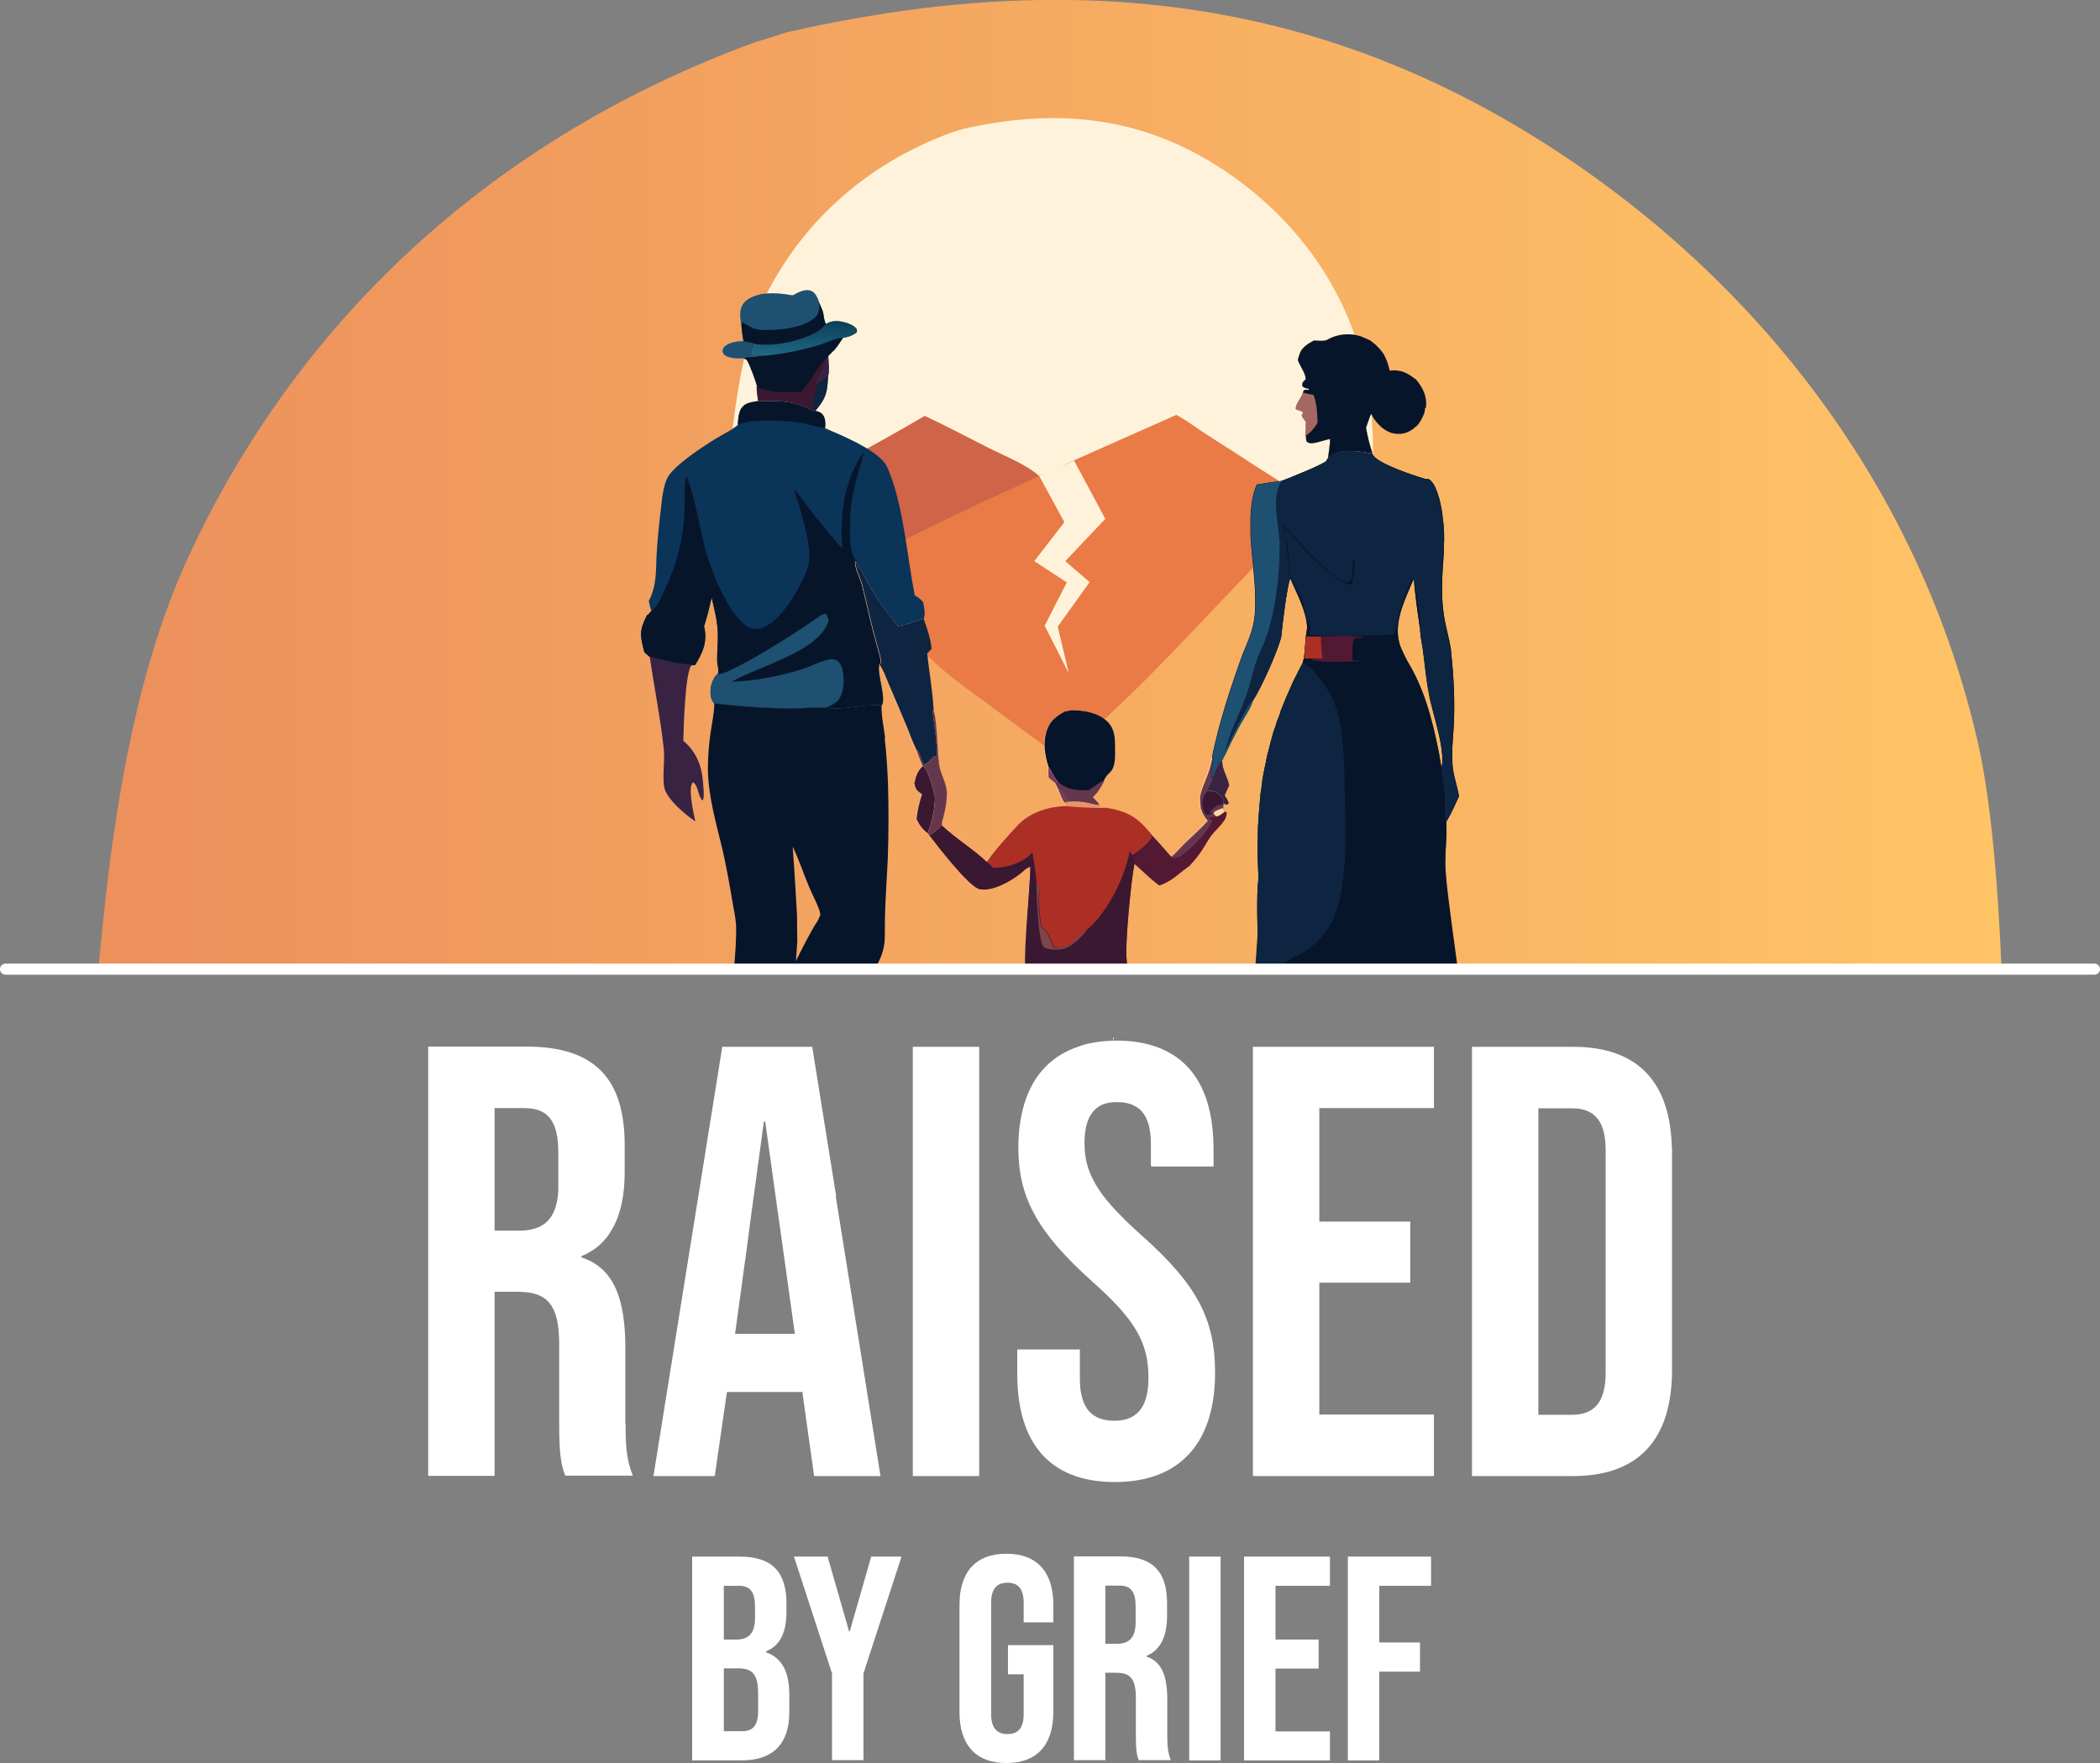<svg xmlns="http://www.w3.org/2000/svg" xmlns:xlink="http://www.w3.org/1999/xlink" id="Layer_2" data-name="Layer 2" viewBox="0 0 94.9 79.68"><rect x="0" y="0" width="94.9" height="79.68" fill="#808080" stroke="none"/><defs><style>      .cls-1 {        fill: url(#linear-gradient-12);      }      .cls-1, .cls-2, .cls-3, .cls-4, .cls-5, .cls-6, .cls-7, .cls-8, .cls-9, .cls-10, .cls-11, .cls-12, .cls-13, .cls-14, .cls-15, .cls-16, .cls-17, .cls-18, .cls-19, .cls-20, .cls-21, .cls-22, .cls-23, .cls-24, .cls-25, .cls-26, .cls-27, .cls-28, .cls-29, .cls-30, .cls-31 {        stroke-width: 0px;      }      .cls-32 {        fill: none;        stroke: #fff;        stroke-linecap: round;        stroke-width: .5px;      }      .cls-2 {        fill: #a46762;      }      .cls-3 {        fill: #ea7a46;      }      .cls-4 {        fill: url(#linear-gradient);      }      .cls-5 {        fill: url(#linear-gradient-6);      }      .cls-6 {        fill: #07152b;      }      .cls-7 {        fill: #0b3459;      }      .cls-8 {        fill: url(#linear-gradient-11);      }      .cls-9 {        fill: #3a1832;      }      .cls-10 {        fill: #cf6448;      }      .cls-11 {        fill: url(#linear-gradient-5);      }      .cls-12 {        fill: #fef3da;      }      .cls-13 {        fill: #3a2243;      }      .cls-14 {        fill: #0e2541;      }      .cls-15 {        fill: #fff;      }      .cls-16 {        fill: #531832;      }      .cls-17 {        fill: #ac2f25;      }      .cls-18 {        fill: url(#linear-gradient-2);      }      .cls-19 {        fill: #64374e;      }      .cls-20 {        fill: url(#linear-gradient-7);      }      .cls-21 {        fill: url(#linear-gradient-3);      }      .cls-22 {        fill: url(#linear-gradient-9);      }      .cls-23 {        fill: #733b60;      }      .cls-24 {        fill: #e5956b;      }      .cls-25 {        fill: #fcd7a1;      }      .cls-26 {        fill: url(#linear-gradient-8);      }      .cls-27 {        fill: #f1b280;      }      .cls-28 {        fill: #1e5072;      }      .cls-29 {        fill: url(#linear-gradient-10);      }      .cls-30 {        fill: url(#linear-gradient-4);      }      .cls-31 {        fill: #804548;      }    </style><linearGradient id="linear-gradient" x1="4.45" y1="21.9" x2="90.44" y2="21.9" gradientUnits="userSpaceOnUse"><stop offset="0" stop-color="#ec905c"></stop><stop offset="1" stop-color="#ffc466"></stop></linearGradient><linearGradient id="linear-gradient-2" x1="92.35" y1="271.65" x2="92.3" y2="270.38" gradientTransform="translate(-83.65 367.61) scale(1.3 -1.3)" gradientUnits="userSpaceOnUse"><stop offset="0" stop-color="#0d3f58"></stop><stop offset="1" stop-color="#1d6883"></stop></linearGradient><linearGradient id="linear-gradient-3" x1="34.73" y1="15.9" x2="35.94" y2="12.99" gradientUnits="userSpaceOnUse"><stop offset="0" stop-color="#8f3a46"></stop><stop offset="1" stop-color="#ffa059"></stop></linearGradient><linearGradient id="linear-gradient-4" x1="49.01" y1="36.38" x2="48.72" y2="32.68" gradientUnits="userSpaceOnUse"><stop offset="0" stop-color="#ef9b6b"></stop><stop offset="1" stop-color="#fecf98"></stop></linearGradient><linearGradient id="linear-gradient-5" x1="53.45" y1="39.88" x2="53.08" y2="35.11" xlink:href="#linear-gradient-4"></linearGradient><linearGradient id="linear-gradient-6" x1="42.1" y1="37.58" x2="41.4" y2="34.72" gradientUnits="userSpaceOnUse"><stop offset="0" stop-color="#ffbd84"></stop><stop offset="1" stop-color="#ffe0af"></stop></linearGradient><linearGradient id="linear-gradient-7" x1="40.8" y1="35.96" x2="40.65" y2="25.46" gradientUnits="userSpaceOnUse"><stop offset="0" stop-color="#f4a16f"></stop><stop offset="1" stop-color="#ffd297"></stop></linearGradient><linearGradient id="linear-gradient-8" x1="47.59" y1="35.29" x2="47.58" y2="34.66" xlink:href="#linear-gradient-7"></linearGradient><linearGradient id="linear-gradient-9" x1="61.49" y1="20.74" x2="61.47" y2="17.47" gradientUnits="userSpaceOnUse"><stop offset="0" stop-color="#7a3f45"></stop><stop offset="1" stop-color="#d5674e"></stop></linearGradient><linearGradient id="linear-gradient-10" x1="62.24" y1="20.11" x2="60.67" y2="16.71" gradientUnits="userSpaceOnUse"><stop offset="0" stop-color="#da6748"></stop><stop offset="1" stop-color="#ffaf58"></stop></linearGradient><linearGradient id="linear-gradient-11" x1="66.49" y1="32.75" x2="60.55" y2="32.19" gradientUnits="userSpaceOnUse"><stop offset="0" stop-color="#071a36"></stop><stop offset="1" stop-color="#123f68"></stop></linearGradient><linearGradient id="linear-gradient-12" x1="55.83" y1="35.93" x2="54.74" y2="34.94" gradientUnits="userSpaceOnUse"><stop offset="0" stop-color="#e99a61"></stop><stop offset="1" stop-color="#ffd3a2"></stop></linearGradient></defs><g id="Layer_3" data-name="Layer 3"><g><g><path class="cls-15" d="M34.62,74.66v-.03c.64-.26.92-.85.92-1.8v-.36c0-1.42-.64-2.12-2.11-2.12h-2.15v9.21h2.24c1.42,0,2.15-.76,2.15-2.18v-.79c0-.97-.29-1.65-1.06-1.92ZM32.71,71.67h.69c.5,0,.72.28.72.94v.52c0,.73-.33.97-.85.97h-.56v-2.43ZM34.26,77.33c0,.69-.26.91-.73.91h-.82v-2.84h.64c.65,0,.91.27.91,1.12v.8Z"></path><path class="cls-15" d="M39.37,70.35l-.97,3.38h-.03l-.97-3.38h-1.52l1.72,5.28v3.92h1.42v-3.92l1.72-5.28h-1.38Z"></path><path class="cls-15" d="M47.6,73.32v-.79c0-1.47-.72-2.31-2.12-2.31s-2.12.84-2.12,2.31v4.84c0,1.47.72,2.31,2.12,2.31s2.12-.84,2.12-2.31v-3.02h-2.05v1.32h.71v1.8c0,.66-.28.9-.73.9s-.74-.24-.74-.9v-5.03c0-.66.28-.91.74-.91s.73.25.73.91v.88h1.34Z"></path><path class="cls-15" d="M52.75,78.43v-1.61c0-1.04-.23-1.72-.94-1.95v-.03c.63-.27.93-.87.93-1.82v-.56c0-1.42-.64-2.12-2.11-2.12h-2.1v9.21h1.42v-3.95h.49c.65,0,.89.28.89,1.14v1.68c0,.75.05.9.13,1.13h1.45c-.14-.34-.16-.67-.16-1.12ZM51.32,73.32c0,.73-.33.97-.85.97h-.52v-2.63h.65c.5,0,.72.28.72.94v.72Z"></path><path class="cls-15" d="M53.74,70.35v9.21h1.42v-9.21h-1.42Z"></path><path class="cls-15" d="M60.1,71.67v-1.32h-3.88v9.21h3.88v-1.31h-2.46v-2.84h1.95v-1.31h-1.95v-2.43h2.46Z"></path><path class="cls-15" d="M64.67,71.67v-1.32h-3.76v9.21h1.42v-4.01h1.84v-1.32h-1.84v-2.56h2.34Z"></path></g><g><path class="cls-15" d="M50.33,46.91s0,.06,0,.09l-.04-.09s.03,0,.05,0Z"></path><path class="cls-15" d="M61.11,52.04v-.02s0,.04,0,.04h.02v-.02Z"></path><path class="cls-15" d="M28.26,64.34v-3.4c0-2.19-.49-3.63-1.98-4.11v-.06c.63-.26,1.11-.69,1.41-1.27.37-.65.54-1.51.54-2.55v-1.19c0-2.99-1.33-4.46-4.44-4.46h-4.44v19.4h3v-8.32h1.03c1.36,0,1.89.58,1.89,2.38v3.54c0,1.58.1,1.89.27,2.39h3.06c-.3-.72-.33-1.42-.33-2.36ZM25.23,53.57c0,.08,0,.15,0,.23-.07,1.37-.73,1.82-1.79,1.82h-1.09v-5.54h1.36c1.06,0,1.52.61,1.52,1.99v1.5Z"></path><path class="cls-15" d="M37.79,54.08l-1.07-6.67-.02-.1h-4.06l-1.6,9.98-1.51,9.42h2.77l.55-3.8h3.4v-.06l.54,3.86h3l-2.02-12.63ZM33.22,60.27l.58-4.24.15-1.15.57-4.19h.06l.58,4.17.07.48.69,4.94h-2.7Z"></path><rect class="cls-15" x="41.25" y="47.31" width="3" height="19.4"></rect><path class="cls-15" d="M54.91,62.04c0,3.16-1.58,4.94-4.53,4.94s-4.41-1.77-4.41-4.88v-1.11h2.83v1.33c0,1.38.6,1.89,1.55,1.89s1.55-.51,1.55-1.94c0-1.6-.6-2.63-2.56-4.37-2.51-2.25-3.32-3.83-3.32-6.04,0-.63.07-1.2.2-1.72.35-1.41,1.19-2.39,2.49-2.83.08-.03.16-.06.25-.09.46-.12.97-.19,1.53-.19.67,0,1.25.1,1.76.28.07.02.14.05.21.08,1.59.66,2.38,2.23,2.38,4.53v.8h-2.81v-.02s-.02-.02-.02-.02v-.96c0-.97-.27-1.52-.76-1.75-.21-.11-.46-.16-.74-.16h-.03s-.04,0-.06,0c-.52,0-.91.2-1.15.61-.17.3-.26.7-.26,1.24,0,.67.14,1.25.5,1.86.28.49.7.99,1.28,1.56.06.07.11.12.18.18l.02.02c.19.18.4.37.62.57,2.51,2.24,3.3,3.79,3.3,6.2Z"></path><path class="cls-15" d="M50.33,46.91s0,.06,0,.09l-.04-.09s.03,0,.05,0Z"></path><polygon class="cls-15" points="51.73 49.55 51.72 49.55 51.72 49.52 51.73 49.53 51.73 49.55"></polygon><polygon class="cls-15" points="59.62 50.08 59.62 55.21 63.73 55.21 63.73 57.97 59.62 57.97 59.62 63.93 64.8 63.93 64.8 66.71 56.62 66.71 56.62 47.31 64.8 47.31 64.8 50.08 59.62 50.08"></polygon><path class="cls-15" d="M75.55,51.86c-.07-2.95-1.53-4.55-4.46-4.55h-4.57v19.4h4.57c3,0,4.47-1.7,4.47-4.8v-9.8c0-.08,0-.16,0-.24ZM72.56,62.05c0,1.38-.57,1.89-1.52,1.89h-1.52v-13.85h1.52c.65,0,1.11.23,1.35.81.11.28.17.63.17,1.07v10.09Z"></path></g><g><g><g><path class="cls-4" d="M90.44,43.8H4.45c.54-6.11,1.49-13.09,4.09-18.69C13.68,14.05,22.68,6.1,34.09,1.92c.5-.15,1.01-.31,1.5-.47,12.17-2.76,23.32-1.85,34.09,4.95,9.88,6.25,17.16,15.83,19.73,27.29.58,2.61.89,6.45,1.04,10.11Z"></path><path class="cls-12" d="M33.55,21.2l26.1,1.66c-.34.17,1.28-.85,1.57-1.08.23-.16.61-.42.83-.57.02-1.54-.04-2.99-.38-4.5-.87-3.87-3.33-7.1-6.66-9.21-3.63-2.3-7.4-2.6-11.5-1.67-.17.05-.34.11-.51.16-3.85,1.41-6.88,4.09-8.62,7.83-.88,1.9-1.27,5.24-1.46,7.31"></path><path class="cls-12" d="M59.65,22.86c-1.34-.8-2.66-1.62-3.95-2.48-.49-.31-.98-.62-1.46-.94-.35-.23-.69-.49-1.06-.68l-4.46,1.98c-.48.21-1.29.65-1.75.77-.89.44-1.8.83-2.7,1.25-1.26.59-2.52,1.22-3.77,1.83-.57.28-1.41.56-1.89.95-.31-.41-.69-.75-1.09-1.06-.39-.31-2.46-1.67-2.57-1.88-.22-.08-1.86-1.3-2.01-1.47"></path><path class="cls-3" d="M53.17,18.76c.37.19.72.45,1.06.68.48.32.97.63,1.46.94,1.3.86,2.62,1.68,3.95,2.48-1.47,1.1-2.43,2.21-3.68,3.5-2.61,2.7-5.1,5.52-8.06,7.85-1.07-.76-2.11-1.55-3.16-2.32-.96-.71-1.96-1.39-2.8-2.24-1.05-1.04-2.6-2.87-3.35-4.12.48-.39,1.33-.67,1.89-.95,1.26-.61,2.51-1.24,3.77-1.83.9-.42,1.81-.81,2.7-1.25.46-.12,1.27-.56,1.75-.77l4.46-1.98Z"></path><path class="cls-10" d="M41.78,18.79c1,.47,1.98.99,2.97,1.49.72.36,1.61.7,2.21,1.23-.89.44-1.8.83-2.7,1.25-1.26.59-2.52,1.22-3.77,1.83-.57.28-1.41.56-1.89.95-.31-.41-.69-.75-1.09-1.06-.39-.31-2.46-1.67-2.57-1.88,2.27-1.29,4.6-2.47,6.84-3.8Z"></path></g><polyline class="cls-12" points="46.96 21.51 48.1 23.6 46.74 25.36 48.21 26.32 47.21 28.28 48.3 30.43 47.8 28.32 49.24 26.31 48.14 25.36 49.95 23.45 48.54 20.82"></polyline></g><g><path class="cls-27" d="M31.29,35.38c-.2.28.06,1.39.13,1.75-.06-.04-.1-.09-.16-.12-.41-.31-.99-.8-1.2-1.28-.16-.41-.01-1.34-.06-1.84-.15-1.42-.44-2.83-.64-4.23.66.15,1.39.35,2.06.38l-.18.04c-.28.34-.35,2.9-.36,3.4.54.45.82,1.07.88,1.77.01.19.1.79-.01.93-.22-.19-.18-.69-.44-.83,0,.01-.01.01-.01.03Z"></path><path class="cls-13" d="M31.29,35.38c-.2.28.06,1.39.13,1.75-.06-.04-.1-.09-.16-.12-.41-.31-.99-.8-1.2-1.28-.16-.41-.01-1.34-.06-1.84-.15-1.42-.44-2.83-.64-4.23.66.15,1.39.35,2.06.38l-.18.04c-.28.34-.35,2.9-.36,3.4.54.45.82,1.07.88,1.77.01.19.1.79-.01.93-.22-.19-.18-.69-.44-.83,0,.01-.01.01-.01.03Z"></path><path class="cls-7" d="M41.74,27.97c-.38.12-.76.26-1.15.34-.42-.51-.85-1.05-1.18-1.63-.19-.31-.32-.66-.53-.95-.01-.01-.03-.01-.03-.03-.09-.09-.1-.25-.19-.34-.03.28.2.71.29,1.01.19.73.34,1.46.53,2.19.09.35.2.7.29,1.07.03.12.07.26.03.36l-.06.04c-.12.39.34,1.58.1,1.84-.77-.06-1.72.23-2.51.12-.35-.04-1.14.03-1.55.03-1.17-.01-2.33-.09-3.5-.23-.04-.06-.04-.04-.07-.09-.13-.26-.12-.55-.03-.83.04-.13.15-.35.26-.41.07-.22-.03-.36-.03-.58-.01-.41.04-.83.03-1.24-.01-.55-.16-1.11-.28-1.63-.1.42-.2.86-.34,1.28v.03c.16.67-.06,1.18-.41,1.74-.67-.03-1.4-.23-2.06-.38l-.23-.2c-.19-.74-.25-.96.12-1.68.07-.01.16-.15.2-.2-.06-.13-.09-.29-.12-.44.35-.67.32-1.31.35-2.06.04-.76.13-1.55.22-2.31.04-.39.1-.85.28-1.21.28-.54,1.65-1.44,2.22-1.78.31-.19.66-.35.92-.57.01,0,.03-.01.03-.01.01-.25.03-.6.19-.8.18-.22.47-.23.73-.28.99-.01,1.58-.03,2.47.45.04,0,.07,0,.1-.01.15.04.26.07.35.19.12.15.12.41.1.58.79.34,2.12.89,2.66,1.52.1.13.18.28.23.42.66,1.61.83,3.91,1.17,5.62.16.09.26.16.38.31.03.23.13.55.01.77Z"></path><path class="cls-6" d="M37.29,19.33c-.12.06-.89-.19-1.07-.22-.64-.1-2.29-.2-2.87.09.01-.25.03-.6.19-.8.18-.22.47-.23.73-.28.99-.01,1.58-.03,2.47.45.04,0,.07,0,.1-.01.15.04.26.07.35.19.12.15.12.41.1.58Z"></path><path class="cls-6" d="M39.84,31.87c-.77-.06-1.72.23-2.51.12-.35-.04-1.14.03-1.55.03-1.17-.01-2.33-.09-3.5-.23-.04-.06-.04-.04-.07-.09-.13-.26-.12-.55-.03-.83.04-.13.15-.35.26-.41.07-.22-.03-.36-.03-.58-.01-.41.04-.83.03-1.24-.01-.55-.16-1.11-.28-1.63-.1.42-.2.86-.34,1.28v.03c.16.67-.06,1.18-.41,1.74-.67-.03-1.4-.23-2.06-.38l-.23-.2c-.19-.74-.25-.96.12-1.68.07-.01.16-.15.2-.2.01,0,.03-.01.03-.01.26-.18.44-.66.57-.93.6-1.3.86-2.39.9-3.82.01-.41-.04-.92.07-1.31.25.36.7,2.64.85,3.25.23.93,1.08,3.06,1.93,3.55.19.1.41.12.61.06.74-.23,1.42-1.3,1.75-1.94.19-.34.36-.71.41-1.09.1-.88-.42-2.41-.69-3.27.25.26.45.58.69.88.31.41.64.82.98,1.21.16.2.34.44.53.61,0-.04-.01-.07-.01-.1-.13-1.39.12-3.14.99-4.28-.28,1.07-.54,1.74-.63,2.87.01.55-.07,1.18.1,1.72.09.26.26.5.35.76-.01-.01-.03-.01-.03-.03-.09-.09-.1-.25-.19-.34-.03.28.2.71.29,1.01.19.73.34,1.46.53,2.19.09.35.2.7.29,1.07.03.12.07.26.03.36l-.06.04c-.12.39.34,1.58.1,1.84Z"></path><path class="cls-28" d="M38.13,30.76c-.01.32-.07.71-.31.95-.15.12-.32.19-.5.28-.35-.04-1.14.03-1.55.03-1.17-.01-2.33-.09-3.5-.23-.04-.06-.04-.04-.07-.09-.13-.26-.12-.55-.03-.83.04-.13.15-.35.26-.41.23.06,1.05-.41,1.3-.54,1.05-.58,2.04-1.2,3.02-1.87.16-.1.38-.31.57-.31.07.09.1.2.13.32-.28.82-1.23,1.31-1.96,1.66-.8.39-1.65.67-2.44,1.09h.04c1.04-.03,2.17-.26,3.17-.57.41-.13.8-.36,1.23-.44.16-.03.29,0,.41.12.2.2.22.57.22.83Z"></path><path class="cls-7" d="M38.69,15.03c-.15.12-.41.22-.58.22-.13.19-.25.39-.39.55-.1.1-.2.19-.29.29.01.28.06.67-.01.92-.03.73-.09.98-.57,1.55-.03.01-.06.01-.1.01-.89-.48-1.47-.47-2.47-.45-.04-.22-.07-.44-.07-.67-.07-.25-.31-.92-.44-1.14-.06-.1-.12-.09-.22-.12-.19.03-.6-.01-.76-.12-.09-.06-.12-.12-.13-.22.01-.06.03-.1.06-.15.22-.25.6-.26.89-.29.17.04.36.07.54.13.66.09,1.42-.03,2.03-.23.34-.1.98-.35,1.15-.67.26-.16.54-.16.85-.07.19.04.39.13.53.29q.03.09,0,.16Z"></path><path class="cls-25" d="M38.69,15.03c-.15.12-.41.22-.58.22-.13.19-.25.39-.39.55-.1.1-.2.19-.29.29.01.28.06.67-.01.92-.03.73-.09.98-.57,1.55-.03.01-.06.01-.1.01-.89-.48-1.47-.47-2.47-.45-.04-.22-.07-.44-.07-.67-.07-.25-.31-.92-.44-1.14-.06-.1-.12-.09-.22-.12-.19.03-.6-.01-.76-.12-.09-.06-.12-.12-.13-.22.01-.06.03-.1.06-.15.22-.25.6-.26.89-.29.17.04.36.07.54.13.66.09,1.42-.03,2.03-.23.34-.1.98-.35,1.15-.67.26-.16.54-.16.85-.07.19.04.39.13.53.29q.03.09,0,.16Z"></path><path class="cls-28" d="M34.27,16.09c-.22.04-.54.01-.73.1-.19.03-.6-.01-.76-.12-.09-.06-.12-.12-.13-.22.01-.06.03-.1.06-.15.22-.25.6-.26.89-.29.17.04.36.07.54.13-.07.16-.17.32-.15.5.09.04.17.04.28.04Z"></path><path class="cls-6" d="M38.69,15.03c-.15.12-.41.22-.58.22-.13.19-.25.39-.39.55-.1.1-.2.19-.29.29.01.28.06.67-.01.92-.03.73-.09.98-.57,1.55-.03.01-.06.01-.1.01-.89-.48-1.47-.47-2.47-.45-.04-.22-.07-.44-.07-.67-.07-.25-.31-.92-.44-1.14-.06-.1-.12-.09-.22-.12.19-.09.51-.06.73-.1-.1,0-.19,0-.28-.04-.03-.18.07-.34.15-.5.66.09,1.42-.03,2.03-.23.34-.1.98-.35,1.15-.67.26-.16.54-.16.85-.07.19.04.39.13.53.29q.03.09,0,.16Z"></path><path class="cls-18" d="M37.31,14.65c.27-.16.55-.16.85-.08.2.05.4.14.54.3.02.09.03.08-.01.17-.14.11-.4.21-.58.22-.38.02-.85.27-1.22.37-.81.23-1.78.43-2.62.46-.1,0-.18,0-.27-.05-.04-.16.07-.33.14-.49.65.08,1.41-.04,2.04-.24.32-.1.98-.34,1.15-.67Z"></path><path class="cls-9" d="M37.4,17.01c-.03.73-.09.98-.57,1.55-.03.01-.06.01-.1.01-.89-.48-1.47-.47-2.47-.45-.04-.22-.07-.44-.07-.67l.04.06c.63.26,1.28.22,1.96.2.47-.44.67-1.05,1.12-1.49l.1-.13c.01.28.06.67-.01.92Z"></path><path class="cls-13" d="M37.31,16.23l.11-.13c0,.27.06.66-.02.91-.17.11-.33.24-.49.36-.01-.44.4-.75.4-1.14Z"></path><path class="cls-14" d="M36.91,17.37c.16-.12.32-.25.49-.36-.03.73-.08.98-.56,1.55-.03,0-.07,0-.1,0-.02-.37.12-.82.18-1.2Z"></path><path class="cls-21" d="M37.2,14.17c.03.16.04.34.12.48-.18.32-.82.57-1.15.67-.61.2-1.37.32-2.03.23-.17-.06-.36-.09-.54-.13-.04-.22-.07-.44-.09-.67-.04-.31-.12-.67.04-.96.18-.31.53-.41.85-.5.5-.06.93-.03,1.42.06.23-.12.51-.29.79-.22.13.04.23.13.29.26.06.09.09.2.13.31.06.15.15.31.18.47Z"></path><path class="cls-28" d="M37.32,14.65c-.18.32-.82.57-1.15.67-.61.2-1.37.32-2.03.23-.17-.06-.36-.09-.54-.13-.04-.22-.07-.44-.09-.67-.04-.31-.12-.67.04-.96.18-.31.53-.41.85-.5.5-.06.93-.03,1.42.06.23-.12.51-.29.79-.22.13.04.23.13.29.26.06.09.09.2.13.31.06.15.15.31.18.47s.04.34.12.48Z"></path><path class="cls-6" d="M37.32,14.65c-.18.32-.82.57-1.15.67-.61.2-1.37.32-2.03.23-.17-.06-.36-.09-.54-.13-.04-.22-.07-.44-.09-.67,0-.07.01-.13.04-.19.31.19.51.34.88.35.69.03,1.9-.07,2.42-.58.19-.18.17-.38.17-.63.06.15.15.31.18.47s.04.34.12.48Z"></path><path class="cls-6" d="M40,33.34c-.06-.47-.18-.99-.16-1.47-.77-.06-1.72.23-2.51.12-.35-.04-1.14.03-1.55.03-1.17-.01-2.33-.09-3.5-.23v.04c-.01.41-.1.82-.16,1.23-.09.58-.13,1.15-.13,1.75.03,1.25.38,2.41.67,3.63.17.76.31,1.53.44,2.31.06.34.13.67.16,1.01.03.69-.04,1.37-.09,2.06h6.36c.19-.35.36-.71.42-1.08.06-.35.03-.74.04-1.09.01-.95.09-1.91.13-2.86.04-1.12.04-2.25.01-3.37-.03-.69-.07-1.37-.15-2.06ZM37.04,41.41s-.03.07-.04.12c-.06.1-.13.22-.2.32-.29.51-.57,1.04-.83,1.58l.06-.89c-.01-.38-.01-.76-.01-1.14-.06-1.05-.12-2.1-.2-3.14.28.57.48,1.2.73,1.79.15.36.35.73.48,1.09.01.07.06.18.03.26Z"></path><polygon class="cls-25" points="59.12 17.65 59.12 17.64 59.13 17.64 59.12 17.65"></polygon><path class="cls-25" d="M55.44,36.72c-.01.13-.04.25-.12.36-.15.23-.39.44-.57.66-.16.22-.28.45-.44.69-.16.25-.36.48-.57.71-.09.04-.19.15-.28.2-.34.28-.64.53-1.07.67-.39-.28-.77-.67-1.14-.99-.15.7-.45,3.72-.35,4.41.01.12,0,.23-.01.36h-4.54c-.06-.96.13-3.37.18-4.3.01-.13.01-.23.01-.29v-.03c-.15.01-.35.23-.47.32-.44.34-1.23.79-1.81.69-.47-.07-1.96-2.01-2.29-2.45l-.06-.07c-.25-.18-.38-.38-.51-.64.04-.39.12-.74.25-1.12-.25-.19-.28-.19-.35-.5.07-.32.13-.54.38-.77-.1-.23-.19-.48-.28-.73-.16-.31-.28-.66-.41-.98-.28-.67-.57-1.36-.86-2.03-.12-.29-.23-.6-.41-.86l.06-.04c.04-.1,0-.25-.03-.36-.09-.36-.2-.71-.29-1.07-.19-.73-.34-1.46-.53-2.19-.09-.29-.32-.73-.29-1.01.09.09.1.25.19.34,0,.01.01.01.03.03.2.29.34.64.53.95.34.58.76,1.12,1.18,1.63.39-.07.77-.22,1.15-.34.16.45.31.88.36,1.36l-.2.22c.09.85.25,1.71.29,2.57.16.41.16,1.88.25,2.44.07.45.34.82.35,1.3,0,.34-.06.63-.13.95-.03.15-.12.35-.1.5.63.6,1.39,1.05,2.03,1.65.35-.54,1.01-1.25,1.44-1.71.53-.54,1.37-.8,2.1-.82h.04c0-.1-.01-.1-.07-.16-.12-.2-.19-.42-.28-.63l-.12-.23-.31-.26c-.01-.16-.01-.32-.01-.48-.16-.51-.25-1.04-.1-1.56.13-.48.42-.7.83-.93l.31-.06c.55,0,1.2.1,1.61.5.34.32.36.73.36,1.15,0,.36.04.89-.22,1.15-.13.12-.2.2-.28.36-.15.31-.29.53-.53.77.12.1.22.2.31.34v.09c.1.03.18.03.26.03.06,0,.03-.01.09.01.95.16,1.4.44,2,1.18,0,.01.01.01.01.03.31.32.6.66.89.99.19-.15.35-.35.53-.53.36-.36.77-.7,1.11-1.09-.16-.18-.25-.35-.32-.58-.01-.16-.04-.34-.03-.5.06-.35.23-.69.35-1.02.09-.25.16-.51.22-.79.09.23-.06.57-.04.83.01.03.01.04.01.06,0,.06,0,.03.01.09-.04.2-.2.35-.22.57.17-.01.35,0,.5.12.18.13.22.25.23.44v.04s-.01.18-.01.18c.04.06.07.12.12.18l.06.03Z"></path><path class="cls-30" d="M50.39,33.75c0,.36.04.89-.22,1.15-.13.12-.2.2-.28.36-.15.31-.29.53-.53.77.12.1.22.2.31.34-.15.01-.29-.04-.44-.07-.32-.07-.6-.1-.93-.07l-.2.03c-.12-.2-.19-.42-.28-.63l-.12-.23.09-.09c-.18-.2-.26-.44-.41-.66-.16-.51-.25-1.04-.1-1.56.13-.48.42-.7.83-.93l.31-.06c.55,0,1.2.1,1.61.5.34.32.36.73.36,1.15Z"></path><path class="cls-11" d="M55.44,36.73c-.01.13-.04.25-.12.36-.15.23-.39.44-.57.66-.16.22-.28.45-.44.69-.16.25-.36.48-.57.71-.09.04-.19.15-.28.2-.34.28-.64.53-1.07.67-.39-.28-.77-.67-1.14-.99h0c.03-.13-.12-.31-.15-.44h.1c.29-.15.63-.47.82-.73l-.03-.09.03-.06c.31.32.6.66.89.99.19-.15.35-.35.53-.53.36-.36.77-.7,1.11-1.09-.16-.18-.25-.35-.32-.58-.01-.16-.04-.34-.03-.5.06-.35.23-.69.35-1.02.09-.25.16-.51.22-.79.09.23-.06.57-.04.83.01.03.01.04.01.06,0,.06,0,.03.01.09-.04.2-.2.35-.22.57.18-.01.35,0,.5.12.18.13.22.25.23.44v.04s-.01.18-.01.18c.04.06.07.12.12.18l.06.03Z"></path><path class="cls-19" d="M55.02,36.92c-.12.01-.28.03-.38.09,0,.01.01.01.03.01.03.03.07.07.12.1-.09.42-.92,1.24-1.27,1.49-.13.1-.26.16-.42.18-.06-.01-.1-.03-.16-.07.19-.15.35-.35.53-.53.36-.36.77-.7,1.11-1.09-.16-.18-.25-.35-.32-.58-.01-.16-.04-.34-.03-.5.06-.35.23-.69.35-1.02.09-.25.16-.51.22-.79.09.23-.06.57-.04.83.01.03.01.04.01.06,0,.06,0,.03.01.09-.04.2-.2.35-.22.57.18-.01.35,0,.5.12.18.13.22.25.23.44v.04s-.01.18-.01.18c.04.06.07.12.12.18-.12.09-.22.18-.36.22Z"></path><path class="cls-25" d="M55.38,36.7c-.12.09-.22.18-.36.22-.07-.04-.12-.06-.18-.15l.03-.07c.1-.09.26-.13.39-.18.04.06.07.12.12.18Z"></path><path class="cls-9" d="M54.65,36.68v.03h.01s.07,0,.12,0c-.03.07-.07.09-.13.12-.04.01-.09.01-.12-.01-.15-.09-.16-.28-.19-.42t-.01-.03c.01-.26.06-.39.22-.61.18-.01.35,0,.5.12.18.13.22.25.23.44v.04c-.39,0-.36.16-.63.34Z"></path><path class="cls-16" d="M55.44,36.73c-.01.13-.04.25-.12.36-.15.23-.39.44-.57.66-.16.22-.28.45-.44.69-.16.25-.36.48-.57.71-.09.04-.19.15-.28.2-.34.28-.64.53-1.07.67-.39-.28-.77-.67-1.14-.99h0c.03-.13-.12-.31-.15-.44h.1c.29-.15.63-.47.82-.73l-.03-.09.03-.06c.31.32.6.66.89.99.06.04.1.06.16.07.16-.01.29-.07.42-.18.35-.25,1.18-1.07,1.27-1.49-.04-.03-.09-.07-.12-.1-.01,0-.03,0-.03-.01.1-.06.26-.07.38-.09.15-.04.25-.13.36-.22l.06.03Z"></path><path class="cls-6" d="M50.17,34.9c-.13.12-.2.2-.28.36-.15.31-.29.53-.53.77.12.1.22.2.31.34-.15.01-.29-.04-.44-.07-.32-.07-.6-.1-.93-.07l-.2.03c-.12-.2-.19-.42-.28-.63l-.12-.23.09-.09c-.18-.2-.26-.44-.41-.66-.16-.51-.25-1.04-.1-1.56.13-.48.42-.7.83-.93l.31-.06c.55,0,1.2.1,1.61.5.34.32.36.73.36,1.15,0,.36.04.89-.22,1.15Z"></path><path class="cls-19" d="M49.37,36.04c.12.1.22.2.31.34-.15.01-.29-.04-.44-.07-.32-.07-.6-.1-.93-.07l-.2.03c-.12-.2-.19-.42-.28-.63l-.12-.23.09-.09c.36.34.79.42,1.27.39h.15c.22-.16.44-.35.69-.44-.15.31-.29.53-.53.77Z"></path><path class="cls-23" d="M48.3,36.23l-.2.03c-.12-.2-.19-.42-.28-.63.26.12.38.35.48.6Z"></path><path class="cls-17" d="M47.4,35.14c-.01-.16-.01-.32-.01-.48.15.22.23.45.41.66l-.09.09-.31-.26Z"></path><path class="cls-17" d="M52.01,37.77l.03.09c-.19.26-.53.58-.82.73h-.1c.03.13.18.31.15.42h0c-.15.71-.45,3.74-.35,4.42.01.12,0,.23-.01.36h-4.54c-.06-.96.13-3.37.18-4.3.01-.13.01-.23.01-.29v-.03c-.15.01-.35.23-.47.32-.44.34-1.23.79-1.81.69-.47-.07-1.96-2.01-2.29-2.45l-.06-.07c-.25-.18-.38-.38-.51-.64.04-.39.12-.74.25-1.12-.25-.19-.28-.19-.35-.5.07-.32.13-.54.38-.77-.1-.23-.19-.48-.28-.73-.16-.31-.28-.66-.41-.98-.28-.67-.57-1.36-.86-2.03-.12-.29-.23-.6-.41-.86l.06-.04c.04-.1,0-.25-.03-.36-.09-.36-.2-.71-.29-1.07-.19-.73-.34-1.46-.53-2.19-.09-.29-.32-.73-.29-1.01.09.09.1.25.19.34,0,.01.01.01.03.03.2.29.34.64.53.95.34.58.76,1.12,1.18,1.63.39-.07.77-.22,1.15-.34.16.45.31.88.36,1.36l-.2.22c.09.85.25,1.71.29,2.57.16.41.16,1.88.25,2.44.07.45.34.82.35,1.3,0,.34-.06.63-.13.95-.03.15-.12.35-.1.5.63.6,1.39,1.05,2.03,1.65.35-.54,1.01-1.25,1.44-1.71.53-.54,1.37-.8,2.1-.82h.04c0-.1-.01-.1-.07-.16l.2-.03c.34-.03.61,0,.93.07.15.03.29.09.44.07v.09c.1.03.18.03.26.03.06,0,.03-.01.09.01.95.16,1.4.44,2,1.18,0,.01.01.01.01.03l-.03.06Z"></path><path class="cls-24" d="M50.03,36.51c-.29.03-1.62-.03-1.9-.09h.04c0-.1-.01-.1-.07-.16l.2-.03c.34-.03.61,0,.93.07.15.03.29.09.44.07v.09c.1.03.17.03.26.03.06,0,.03-.01.09.01Z"></path><path class="cls-9" d="M51.27,39.03c-.15.7-.45,3.72-.35,4.41.01.12,0,.23-.01.36h-4.58c-.06-.96.18-3.39.22-4.3.01-.13.01-.23.01-.29v-.03c-.15.01-.35.23-.47.32-.44.34-1.23.79-1.81.69-.47-.07-1.96-2.01-2.29-2.45.23-.1.38-.26.57-.44.63.6,1.39,1.05,2.03,1.65.1.07.19.16.28.26.1.01.2.01.31,0,.48-.06,1.18-.29,1.47-.69.09.47.16.95.2,1.43.06.09.15.16.15.26h-.01c-.03.13-.04.29-.04.47,0,.41.07.93.12,1.23.04.03.09.06.12.09.04.03.07.07.12.13.12.16.22.42.29.61.03.03.03.06.04.09.92.01.89-.45,1.53-.85.89-.79,1.66-2.32,1.88-3.49h.04l.04.1c.03.13.18.31.15.42h0Z"></path><path class="cls-31" d="M46.85,39.95c.06.08.14.16.14.27v.02s-.02,0-.02,0c-.1.39,0,1.26.08,1.68.04.03.08.06.12.09.18.13.36.61.44.83.92.02.9-.46,1.54-.84-.25.32-.65.73-1.04.87-.21.07-.75.07-.93-.06-.27-.2-.34-2.43-.34-2.84Z"></path><path class="cls-5" d="M42.25,36.01c.01.53-.15,1.15-.32,1.65-.25-.18-.38-.38-.51-.64.04-.39.12-.74.25-1.12-.25-.19-.28-.19-.35-.5.07-.32.13-.54.38-.77.15.07.2.25.26.38.13.32.22.66.29,1.01Z"></path><path class="cls-9" d="M42.25,36.01c.01.53-.15,1.15-.32,1.65-.25-.18-.38-.38-.51-.64.04-.39.12-.74.25-1.12-.25-.19-.28-.19-.35-.5.07-.32.13-.54.38-.77.15.07.2.25.26.38.13.32.22.66.29,1.01Z"></path><path class="cls-20" d="M42.44,34.55c.07.45.34.82.35,1.3,0,.34-.06.63-.13.95-.03.15-.12.35-.1.5-.19.18-.34.34-.57.44l-.06-.07c.18-.5.34-1.12.32-1.65-.07-.35-.16-.69-.29-1.01-.06-.13-.12-.31-.26-.38-.1-.23-.19-.48-.28-.73-.16-.31-.28-.66-.41-.98-.28-.67-.57-1.36-.86-2.03-.12-.29-.23-.6-.41-.86l.06-.04c.04-.1,0-.25-.03-.36-.09-.36-.2-.71-.29-1.07-.19-.73-.34-1.46-.53-2.19-.09-.29-.32-.73-.29-1.01.09.09.1.25.19.34,0,.01.01.01.03.03.2.29.34.64.53.95.34.58.76,1.12,1.18,1.63.39-.07.77-.22,1.15-.34.16.45.31.88.36,1.36l-.2.22c.09.85.25,1.71.29,2.57.16.41.16,1.88.25,2.44Z"></path><path class="cls-26" d="M47.79,35.31l-.09.09-.31-.26c-.01-.16-.01-.32-.01-.48.15.22.23.45.41.66Z"></path><path class="cls-23" d="M47.79,35.31l-.09.09-.31-.26c-.01-.16-.01-.32-.01-.48.15.22.23.45.41.66Z"></path><path class="cls-19" d="M42.79,35.85c0,.34-.06.63-.13.95-.03.15-.12.35-.1.5-.19.18-.34.34-.57.44l-.06-.07c.18-.5.34-1.12.32-1.65-.07-.35-.16-.69-.29-1.01-.06-.13-.12-.31-.26-.38-.1-.23-.19-.48-.28-.73.18.09.2.48.32.66h.07c.16-.1.28-.26.41-.39h.12c.04-.29-.15-1.58-.19-2l.04-.04c.16.41.16,1.88.25,2.44.07.45.34.82.35,1.3Z"></path><path class="cls-14" d="M42.34,34.17h-.12c-.13.12-.25.28-.41.38h-.07c-.12-.18-.15-.57-.32-.66-.16-.31-.28-.66-.41-.98-.28-.67-.57-1.36-.86-2.03-.12-.29-.23-.6-.41-.86l.06-.04c.04-.1,0-.25-.03-.36-.09-.36-.2-.71-.29-1.07-.19-.73-.34-1.46-.53-2.19-.09-.29-.32-.73-.29-1.01.09.09.1.25.19.34,0,.01.01.01.03.03.2.29.34.64.53.95.34.58.76,1.12,1.18,1.63.39-.07.77-.22,1.15-.34.16.45.31.88.36,1.36l-.2.22c.09.85.25,1.71.29,2.57l-.04.04c.04.42.23,1.71.19,2.01Z"></path><path class="cls-22" d="M64.4,18.44s-.01.06-.01.07c0,.03-.01.06-.01.07,0,.03-.01.06-.01.07-.01.03-.01.04-.03.07,0,.03-.01.04-.03.07,0,.01-.01.04-.03.06,0,.03-.01.04-.03.07-.01.01-.03.04-.03.06-.01.03-.03.04-.04.06-.01.03-.03.04-.04.07-.01.01-.03.03-.04.06-.01.01-.03.03-.04.04-.03.03-.04.04-.06.06s-.03.03-.06.04c-.01.01-.03.04-.06.06-.01.01-.03.03-.06.04-.25.18-.53.23-.83.18-.39-.07-.71-.38-.93-.71-.03-.06-.07-.12-.1-.18-.09.2-.15.42-.23.63.07.39.16.77.29,1.15-.12.03-.23-.03-.35-.04-.45-.07-1.07-.12-1.47.13-.07.04-.12.12-.19.16.04-.31.09-.6.1-.89-.25.04-.5.15-.74.18-.13.03-.22.01-.32-.06-.03-.1-.04-.16-.03-.26.01-.22.01-.44.01-.67-.07-.09-.15-.16-.18-.28l.06-.12c-.07-.09-.23-.09-.34-.16-.01-.25.25-.47.31-.7,0-.03,0-.04.01-.06l.03-.07c.09-.04.13-.03.22-.01v-.06c-.09-.01-.16-.03-.23-.07-.06-.03-.06-.07-.06-.13,0-.1.07-.15.15-.22.03-.22-.23-.58-.32-.8l-.03-.07c.01-.07.03-.15.06-.22.09-.35.36-.5.66-.67.2,0,.5.06.67-.07.42-.22.95-.28,1.42-.13.03.01.06.01.09.03l.09.04s.06.03.09.04c.03.01.06.03.09.04s.06.03.09.04c.03.01.06.03.07.06.03.01.06.03.09.06.01.01.04.03.07.06.03.01.04.04.07.06.01.03.04.04.06.07.03.01.04.04.07.07.01.01.04.04.06.07.01.03.04.04.06.07.01.03.04.06.06.09.01.01.03.04.04.07s.03.06.04.09c.1.19.15.39.2.6.51-.06.8.1,1.2.41.31.38.5.77.44,1.27Z"></path><path class="cls-29" d="M64.4,18.44s-.01.06-.01.07c0,.03-.01.06-.01.07,0,.03-.01.06-.01.07-.01.03-.01.04-.03.07,0,.03-.01.04-.03.07,0,.01-.01.04-.03.06,0,.03-.01.04-.03.07-.01.01-.03.04-.03.06-.01.03-.03.04-.04.06-.01.03-.03.04-.04.07-.01.01-.03.03-.04.06-.01.01-.03.03-.04.04-.03.03-.04.04-.06.06s-.03.03-.06.04c-.01.01-.03.04-.06.06-.01.01-.03.03-.06.04-.25.18-.53.23-.83.18-.39-.07-.71-.38-.93-.71-.03-.06-.07-.12-.1-.18-.09.2-.15.42-.23.63.07.39.16.77.29,1.15-.12.03-.23-.03-.35-.04-.45-.07-1.07-.12-1.47.13-.07.04-.12.12-.19.16.04-.31.09-.6.1-.89-.25.04-.5.15-.74.18-.13.03-.22.01-.32-.06-.03-.1-.04-.16-.03-.26.01-.22.01-.44.01-.67-.07-.09-.15-.16-.18-.28l.06-.12c-.07-.09-.23-.09-.34-.16-.01-.25.25-.47.31-.7,0-.03,0-.04.01-.06l.03-.07c.09-.04.13-.03.22-.01v-.06c-.09-.01-.16-.03-.23-.07-.06-.03-.06-.07-.06-.13,0-.1.07-.15.15-.22.03-.22-.23-.58-.32-.8l-.03-.07c.01-.07.03-.15.06-.22.09-.35.36-.5.66-.67.2,0,.5.06.67-.07.42-.22.95-.28,1.42-.13.03.01.06.01.09.03l.09.04s.06.03.09.04c.03.01.06.03.09.04s.06.03.09.04c.03.01.06.03.07.06.03.01.06.03.09.06.01.01.04.03.07.06.03.01.04.04.07.06.01.03.04.04.06.07.03.01.04.04.07.07.01.01.04.04.06.07.01.03.04.04.06.07.01.03.04.06.06.09.01.01.03.04.04.07s.03.06.04.09c.1.19.15.39.2.6.51-.06.8.1,1.2.41.31.38.5.77.44,1.27Z"></path><path class="cls-25" d="M64.4,18.44s-.01.06-.01.07c0,.03-.01.06-.01.07,0,.03-.01.06-.01.07-.01.03-.01.04-.03.07,0,.03-.01.04-.03.07,0,.01-.01.04-.03.06,0,.03-.01.04-.03.07-.01.01-.03.04-.03.06-.01.03-.03.04-.04.06-.01.03-.03.04-.04.07-.01.01-.03.03-.04.06-.01.01-.03.03-.04.04-.03.03-.04.04-.06.06s-.03.03-.06.04c-.01.01-.03.04-.06.06-.01.01-.03.03-.06.04-.25.18-.53.23-.83.18-.39-.07-.71-.38-.93-.71-.03-.06-.07-.12-.1-.18-.09.2-.15.42-.23.63.07.39.16.77.29,1.15-.12.03-.23-.03-.35-.04-.45-.07-1.07-.12-1.47.13-.07.04-.12.12-.19.16.04-.31.09-.6.1-.89-.25.04-.5.15-.74.18-.13.03-.22.01-.32-.06-.03-.1-.04-.16-.03-.26.01-.22.01-.44.01-.67-.07-.09-.15-.16-.18-.28l.06-.12c-.07-.09-.23-.09-.34-.16-.01-.25.25-.47.31-.7,0-.03,0-.04.01-.06l.03-.07c.09-.04.13-.03.22-.01v-.06c-.09-.01-.16-.03-.23-.07-.06-.03-.06-.07-.06-.13,0-.1.07-.15.15-.22.03-.22-.23-.58-.32-.8l-.03-.07c.01-.07.03-.15.06-.22.09-.35.36-.5.66-.67.2,0,.5.06.67-.07.42-.22.95-.28,1.42-.13.03.01.06.01.09.03l.09.04s.06.03.09.04c.03.01.06.03.09.04s.06.03.09.04c.03.01.06.03.07.06.03.01.06.03.09.06.01.01.04.03.07.06.03.01.04.04.07.06.01.03.04.04.06.07.03.01.04.04.07.07.01.01.04.04.06.07.01.03.04.04.06.07.01.03.04.06.06.09.01.01.03.04.04.07s.03.06.04.09c.1.19.15.39.2.6.51-.06.8.1,1.2.41.31.38.5.77.44,1.27Z"></path><path class="cls-6" d="M64.4,18.44s-.01.06-.01.07c0,.03-.01.06-.01.07,0,.03-.01.06-.01.07-.01.03-.01.04-.03.07,0,.03-.01.04-.03.07,0,.01-.01.04-.03.06,0,.03-.01.04-.03.07-.01.01-.03.04-.03.06-.01.03-.03.04-.04.06-.01.03-.03.04-.04.07-.01.01-.03.03-.04.06-.01.01-.03.03-.04.04-.03.03-.04.04-.06.06s-.03.03-.06.04c-.01.01-.03.04-.06.06-.01.01-.03.03-.06.04-.25.18-.53.23-.83.18-.39-.07-.71-.38-.93-.71-.03-.06-.07-.12-.1-.18-.09.2-.15.42-.23.63.07.39.16.77.29,1.15-.12.03-.23-.03-.35-.04-.45-.07-1.07-.12-1.47.13-.07.04-.12.12-.19.16.04-.31.09-.6.1-.89-.25.04-.5.15-.74.18-.13.03-.22.01-.32-.06-.03-.1-.04-.16-.03-.26.01-.22.01-.44.01-.67-.07-.09-.15-.16-.18-.28l.06-.12c-.07-.09-.23-.09-.34-.16-.01-.25.25-.47.31-.7,0-.03,0-.04.01-.06l.03-.07c.09-.04.13-.03.22-.01v-.06c-.09-.01-.16-.03-.23-.07-.06-.03-.06-.07-.06-.13,0-.1.07-.15.15-.22.03-.22-.23-.58-.32-.8l-.03-.07c.01-.07.03-.15.06-.22.09-.35.36-.5.66-.67.2,0,.5.06.67-.07.42-.22.95-.28,1.42-.13.03.01.06.01.09.03l.09.04s.06.03.09.04c.03.01.06.03.09.04s.06.03.09.04c.03.01.06.03.07.06.03.01.06.03.09.06.01.01.04.03.07.06.03.01.04.04.07.06.01.03.04.04.06.07.03.01.04.04.07.07.01.01.04.04.06.07.01.03.04.04.06.07.01.03.04.06.06.09.01.01.03.04.04.07s.03.06.04.09c.1.19.15.39.2.6.51-.06.8.1,1.2.41.31.38.5.77.44,1.27Z"></path><path class="cls-2" d="M58.86,17.73c.16.06.33.09.5.12.15.39.17.83.18,1.25-.14.26-.32.45-.56.62.02-.22.02-.44.02-.66-.07-.09-.14-.17-.18-.29l.07-.12c-.08-.09-.24-.09-.34-.16-.01-.25.25-.47.31-.7,0-.02,0-.04.01-.05Z"></path><path class="cls-8" d="M65.32,39.29c-.01-.09-.01-.18-.01-.23,0-.47.04-.93.06-1.42,0-.16-.01-.34-.01-.51.22-.35.39-.76.57-1.14-.07-.48-.26-.93-.29-1.42-.06-.7.06-1.46.07-2.16.03-1.05-.04-2.07-.15-3.11-.09-.53-.25-1.04-.32-1.56-.13-.89-.06-1.81,0-2.68.01-.15.01-.28.01-.42.01-.12.01-.22.01-.32,0-.29-.01-.58-.06-.88v-.03c-.03-.31-.09-.6-.16-.88-.09-.28-.2-.71-.48-.88-.07.01-.15,0-.23-.03-.54-.16-1.77-.58-2.17-.93-.07-.06-.12-.13-.16-.2-.12.03-.23-.03-.35-.04-.45-.07-1.07-.12-1.47.13-.07.04-.12.12-.19.16-.01.03-.01.06-.04.09-.12.15-1.68.77-1.96.88-.04.01-.03.01-.07.03-.36.04-.74.1-1.11.16-.32.73-.29,1.58-.28,2.35.06,1.15.36,2.89.12,3.98-.1.48-.32.93-.5,1.39-.12.34-.25.69-.35,1.02-.12.34-.23.69-.34,1.02-.22.7-.41,1.39-.57,2.09-.04.15-.07.31-.1.45.09.23-.06.57-.04.83.01.03.01.04.01.06,0,.06,0,.03.01.09-.04.2-.2.35-.22.57.17-.01.35,0,.5.12.18.13.22.25.23.44.07.03.12.06.19.04l.04-.04c-.01-.12-.1-.25-.18-.35.06-.15.13-.29.2-.45-.09-.39-.32-.7-.32-1.11.04-.1.09-.19.15-.29.22-.47.45-.93.7-1.39.18-.31.44-.69.54-1.02.38-.57,1.14-2.25,1.3-2.92.04-.45.26-2.31.41-2.64.29.69.73,1.47.76,2.22-.01.13-.04.28-.06.41-.03.32-.04.66-.09.99l-.06.22c-.07.13-.15.28-.22.42-.07.15-.15.29-.22.44-.06.15-.13.29-.19.44-.07.15-.13.29-.19.44s-.12.31-.18.45c0,.01-.01.04-.01.06-.04.13-.1.26-.15.39-.04.15-.09.31-.15.45-.04.16-.09.31-.13.47s-.07.31-.12.47-.07.31-.1.47c-.04.16-.07.32-.1.47-.03.16-.06.32-.07.48-.03.16-.04.32-.07.48-.01.15-.03.31-.04.47s-.03.32-.04.48c-.01.16-.01.32-.03.48-.01.51-.03,1.02-.01,1.53,0,.34.06.79,0,1.11-.04.66-.03,1.33-.01,1.98,0,.31.01.63-.03.93.25.26.86.63,1.21.7h.01c.03.07.06.13.1.22h5.38c.01-.06.01-.12.03-.18.76-.48,1.44-.95,2.06-1.61-.1-.79-.22-1.58-.25-2.36-.01-.15-.01-.26-.03-.36ZM65,33.89c-.29-1.42-.64-2.76-1.4-4.01-.1-.19-.19-.38-.28-.58-.44-1.05.16-2.17.57-3.15.06.77.18,1.58.29,2.33.01.28.07.55.12.83.09.67.15,1.37.28,2.04.16.92.76,2.48.57,3.36-.06-.26-.09-.54-.15-.82Z"></path><path class="cls-6" d="M65.32,39.29c-.01-.09-.01-.18-.01-.23,0-.47.04-.93.06-1.42,0-.16-.01-.34-.01-.51.22-.35.39-.76.57-1.14-.07-.48-.26-.93-.29-1.42-.06-.7.06-1.46.07-2.16.03-1.05-.04-2.07-.15-3.11-.09-.53-.25-1.04-.32-1.56-.13-.89-.06-1.81,0-2.68.01-.15.01-.28.01-.42.01-.12.01-.22.01-.32,0-.29-.01-.58-.06-.88v-.03c-.03-.31-.09-.6-.16-.88-.09-.28-.2-.71-.48-.88-.07.01-.15,0-.23-.03-.54-.16-1.77-.58-2.17-.93-.07-.06-.12-.13-.16-.2-.12.03-.23-.03-.35-.04-.45-.07-1.07-.12-1.47.13-.07.04-.12.12-.19.16-.01.03-.01.06-.04.09-.12.15-1.68.77-1.96.88-.04.01-.03.01-.07.03-.36.04-.74.1-1.11.16-.32.73-.29,1.58-.28,2.35.06,1.15.36,2.89.12,3.98-.1.48-.32.93-.5,1.39-.12.34-.25.69-.35,1.02-.12.34-.23.69-.34,1.02-.22.7-.41,1.39-.57,2.09-.04.15-.07.31-.1.45.09.23-.06.57-.04.83.01.03.01.04.01.06,0,.06,0,.03.01.09-.04.2-.2.35-.22.57.17-.01.35,0,.5.12.18.13.22.25.23.44.07.03.12.06.19.04l.04-.04c-.01-.12-.1-.25-.18-.35.06-.15.13-.29.2-.45-.09-.39-.32-.7-.32-1.11.04-.1.09-.19.15-.29.22-.47.45-.93.7-1.39.18-.31.44-.69.54-1.02.38-.57,1.14-2.25,1.3-2.92.04-.45.26-2.31.41-2.64.29.69.73,1.47.76,2.22-.01.13-.04.28-.06.41-.03.32-.04.66-.09.99l-.06.22c-.07.13-.15.28-.22.42-.07.15-.15.29-.22.44-.06.15-.13.29-.19.44-.07.15-.13.29-.19.44s-.12.31-.18.45c0,.01-.01.04-.01.06-.04.13-.1.26-.15.39-.04.15-.09.31-.15.45-.04.16-.09.31-.13.47s-.07.31-.12.47-.07.31-.1.47c-.04.16-.07.32-.1.47-.03.16-.06.32-.07.48-.03.16-.04.32-.07.48-.01.15-.03.31-.04.47s-.03.32-.04.48c-.01.16-.01.32-.03.48-.01.51-.03,1.02-.01,1.53,0,.34.06.79,0,1.11-.04.66-.03,1.33-.01,1.98,0,.31.01.63-.03.93.13.15.23.55.35.92h8.73c-.2-1.5-.44-3.21-.53-4.14-.01-.15-.01-.26-.03-.36ZM63.32,29.3c-.44-1.05.16-2.17.57-3.15.06.77.18,1.58.29,2.33.01.28.07.55.12.83.09.67.15,1.37.28,2.04.16.92.76,2.48.57,3.36-.06-.26-.09-.54-.15-.82-.29-1.42-.64-2.76-1.4-4.01-.1-.19-.19-.38-.28-.58Z"></path><path class="cls-16" d="M61.19,28.86c-.1.31-.07.69-.07.99.13.01.28,0,.42.03-.44,0-2.07.13-2.36-.13h-.25c.04-.34.06-.67.09-.99h.67c.57,0,1.34-.06,1.9.03v.03c-.13.03-.29-.01-.39.04Z"></path><path class="cls-17" d="M59.76,29.77c-.19-.01-.39-.03-.58-.01h-.25c.04-.34.06-.67.09-.99h.67c0,.34.04.67.07,1.01Z"></path><path class="cls-14" d="M55.54,35.5c-.07.16-.15.31-.2.45.07.1.16.23.18.35l-.04.04c-.07.01-.12-.01-.19-.04-.01-.19-.06-.31-.23-.44-.15-.12-.32-.13-.5-.12.01-.22.18-.36.22-.57.12-.26.2-.64.45-.79,0,.41.23.71.32,1.11Z"></path><path class="cls-14" d="M60.74,39.28c-.07.67-.18,1.36-.39,2-.25.71-.8,1.34-1.43,1.75-.22.13-.77.34-.89.55h-.01c-.09,0-.2.09-.32.22h-.98c.06-.76.12-1.66.12-1.85-.01-.66-.03-1.33.01-1.98.06-.32,0-.77,0-1.11-.01-.51,0-1.02.01-1.53.01-.16.01-.32.03-.48.01-.16.03-.32.04-.48s.03-.32.04-.47c.03-.16.04-.32.07-.48.01-.16.04-.32.07-.48.03-.15.06-.31.1-.47.03-.16.06-.31.1-.47s.07-.31.12-.47.09-.31.13-.47c.06-.15.1-.31.15-.45.04-.13.1-.26.15-.39,0-.01.01-.04.01-.06.06-.15.12-.31.18-.45s.12-.29.19-.44c.06-.15.13-.29.19-.44.07-.15.15-.29.22-.44.07-.15.15-.29.22-.42.22.07.47.32.69.6.28.34.51.7.63.95.23.48.35.98.42,1.52.13.92.15,1.87.16,2.8.03,1.14.07,2.31-.03,3.44Z"></path><path class="cls-1" d="M55.34,35.95c.07.1.16.23.18.35l-.04.04c-.07.01-.12-.01-.19-.04-.01-.19-.06-.31-.23-.44-.15-.12-.32-.13-.5-.12.01-.22.18-.36.22-.57.12-.26.2-.64.45-.79,0,.41.23.71.32,1.11-.07.16-.15.31-.2.45Z"></path><path class="cls-13" d="M55.34,35.95c.07.1.16.23.18.35l-.04.04c-.07.01-.12-.01-.19-.04-.01-.19-.06-.31-.23-.44-.15-.12-.32-.13-.5-.12.01-.22.18-.36.22-.57.12-.26.2-.64.45-.79,0,.41.23.71.32,1.11-.07.16-.15.31-.2.45Z"></path><path class="cls-14" d="M65.92,36c-.17.38-.35.79-.57,1.14-.09-.41-.03-.88-.06-1.28-.03-.38-.12-.76-.15-1.14.19-.88-.41-2.44-.57-3.36-.13-.67-.19-1.37-.28-2.04-.04-.28-.1-.55-.12-.83.01-.03.03-.06.03-.09.03-.13-.23-2.07-.32-2.25h0s-.04-.03-.04-.03c-.04.06-.04.04-.06.09-.19.53-.42,1.02-.58,1.55-.07.23-.04.48-.12.7-.03.1-.06.19-.16.23-.57,0-3.52.12-3.74-.04-.04-.03.04-.25.03-.34-.04-.2-.2-.38-.22-.6-.07-.64-.53-1.17-.69-1.78-.13-.5-.01-1.05-.18-1.55-.06-.16-.1-.38-.1-.55.2.13.76.85.99,1.09.32.31,1.59,1.55,2.01,1.5.06,0,.06-.03.09-.07.04-.36.16-.76.09-1.12-.18.28,0,.73-.16.99-.04.09-.07.09-.16.12-.74-.16-2.41-2.12-2.96-2.7.12.45.22.93.26,1.4.04.36.03.74.12,1.09-.15.34-.36,2.19-.41,2.64-.16.67-.92,2.35-1.3,2.92-.1.34-.36.71-.54,1.02-.29.55-.58,1.11-.85,1.68-.25.15-.34.53-.45.79-.01-.06-.01-.03-.01-.09,0-.01,0-.03-.01-.06-.01-.26.13-.6.04-.83.32-1.56.82-3.08,1.36-4.58.18-.45.39-.9.5-1.39.25-1.09-.06-2.83-.12-3.98-.01-.77-.04-1.62.28-2.35.36-.06.74-.12,1.11-.16.04-.01.03-.01.07-.03.28-.1,1.84-.73,1.96-.88.03-.03.03-.06.04-.09.07-.04.12-.12.19-.16.41-.25,1.02-.2,1.47-.13.12.01.23.07.35.04.04.07.09.15.16.2.41.35,1.63.77,2.17.93.09.03.16.04.23.03.28.16.39.6.48.88.2.8.26,1.69.19,2.52-.06.88-.13,1.79,0,2.68.07.53.23,1.04.32,1.56.1,1.04.18,2.06.15,3.11-.01.7-.13,1.46-.07,2.16.03.48.22.93.29,1.42Z"></path><path class="cls-28" d="M57.82,24.7c.01.83-.07,1.75-.22,2.58-.1.57-.23,1.12-.44,1.68-.13.34-.31.67-.42,1.02-.17.54-.28,1.09-.48,1.62-.31.79-.7,1.52-.89,2.33.2-.41.95-1.97,1.2-2.23h.04c-.1.32-.36.7-.54,1.01-.29.55-.58,1.11-.85,1.68-.25.15-.34.53-.45.79-.01-.06-.01-.03-.01-.09,0-.01,0-.03-.01-.06-.01-.26.13-.6.04-.83.32-1.56.82-3.08,1.36-4.58.18-.45.39-.9.5-1.39.25-1.09-.06-2.83-.12-3.98-.01-.77-.04-1.62.28-2.35.36-.06.74-.12,1.11-.16-.06.07-.1.15-.13.23-.31.83.04,1.87.04,2.73Z"></path></g><line class="cls-32" x1=".25" y1="43.8" x2="94.65" y2="43.8"></line></g></g></g></svg>